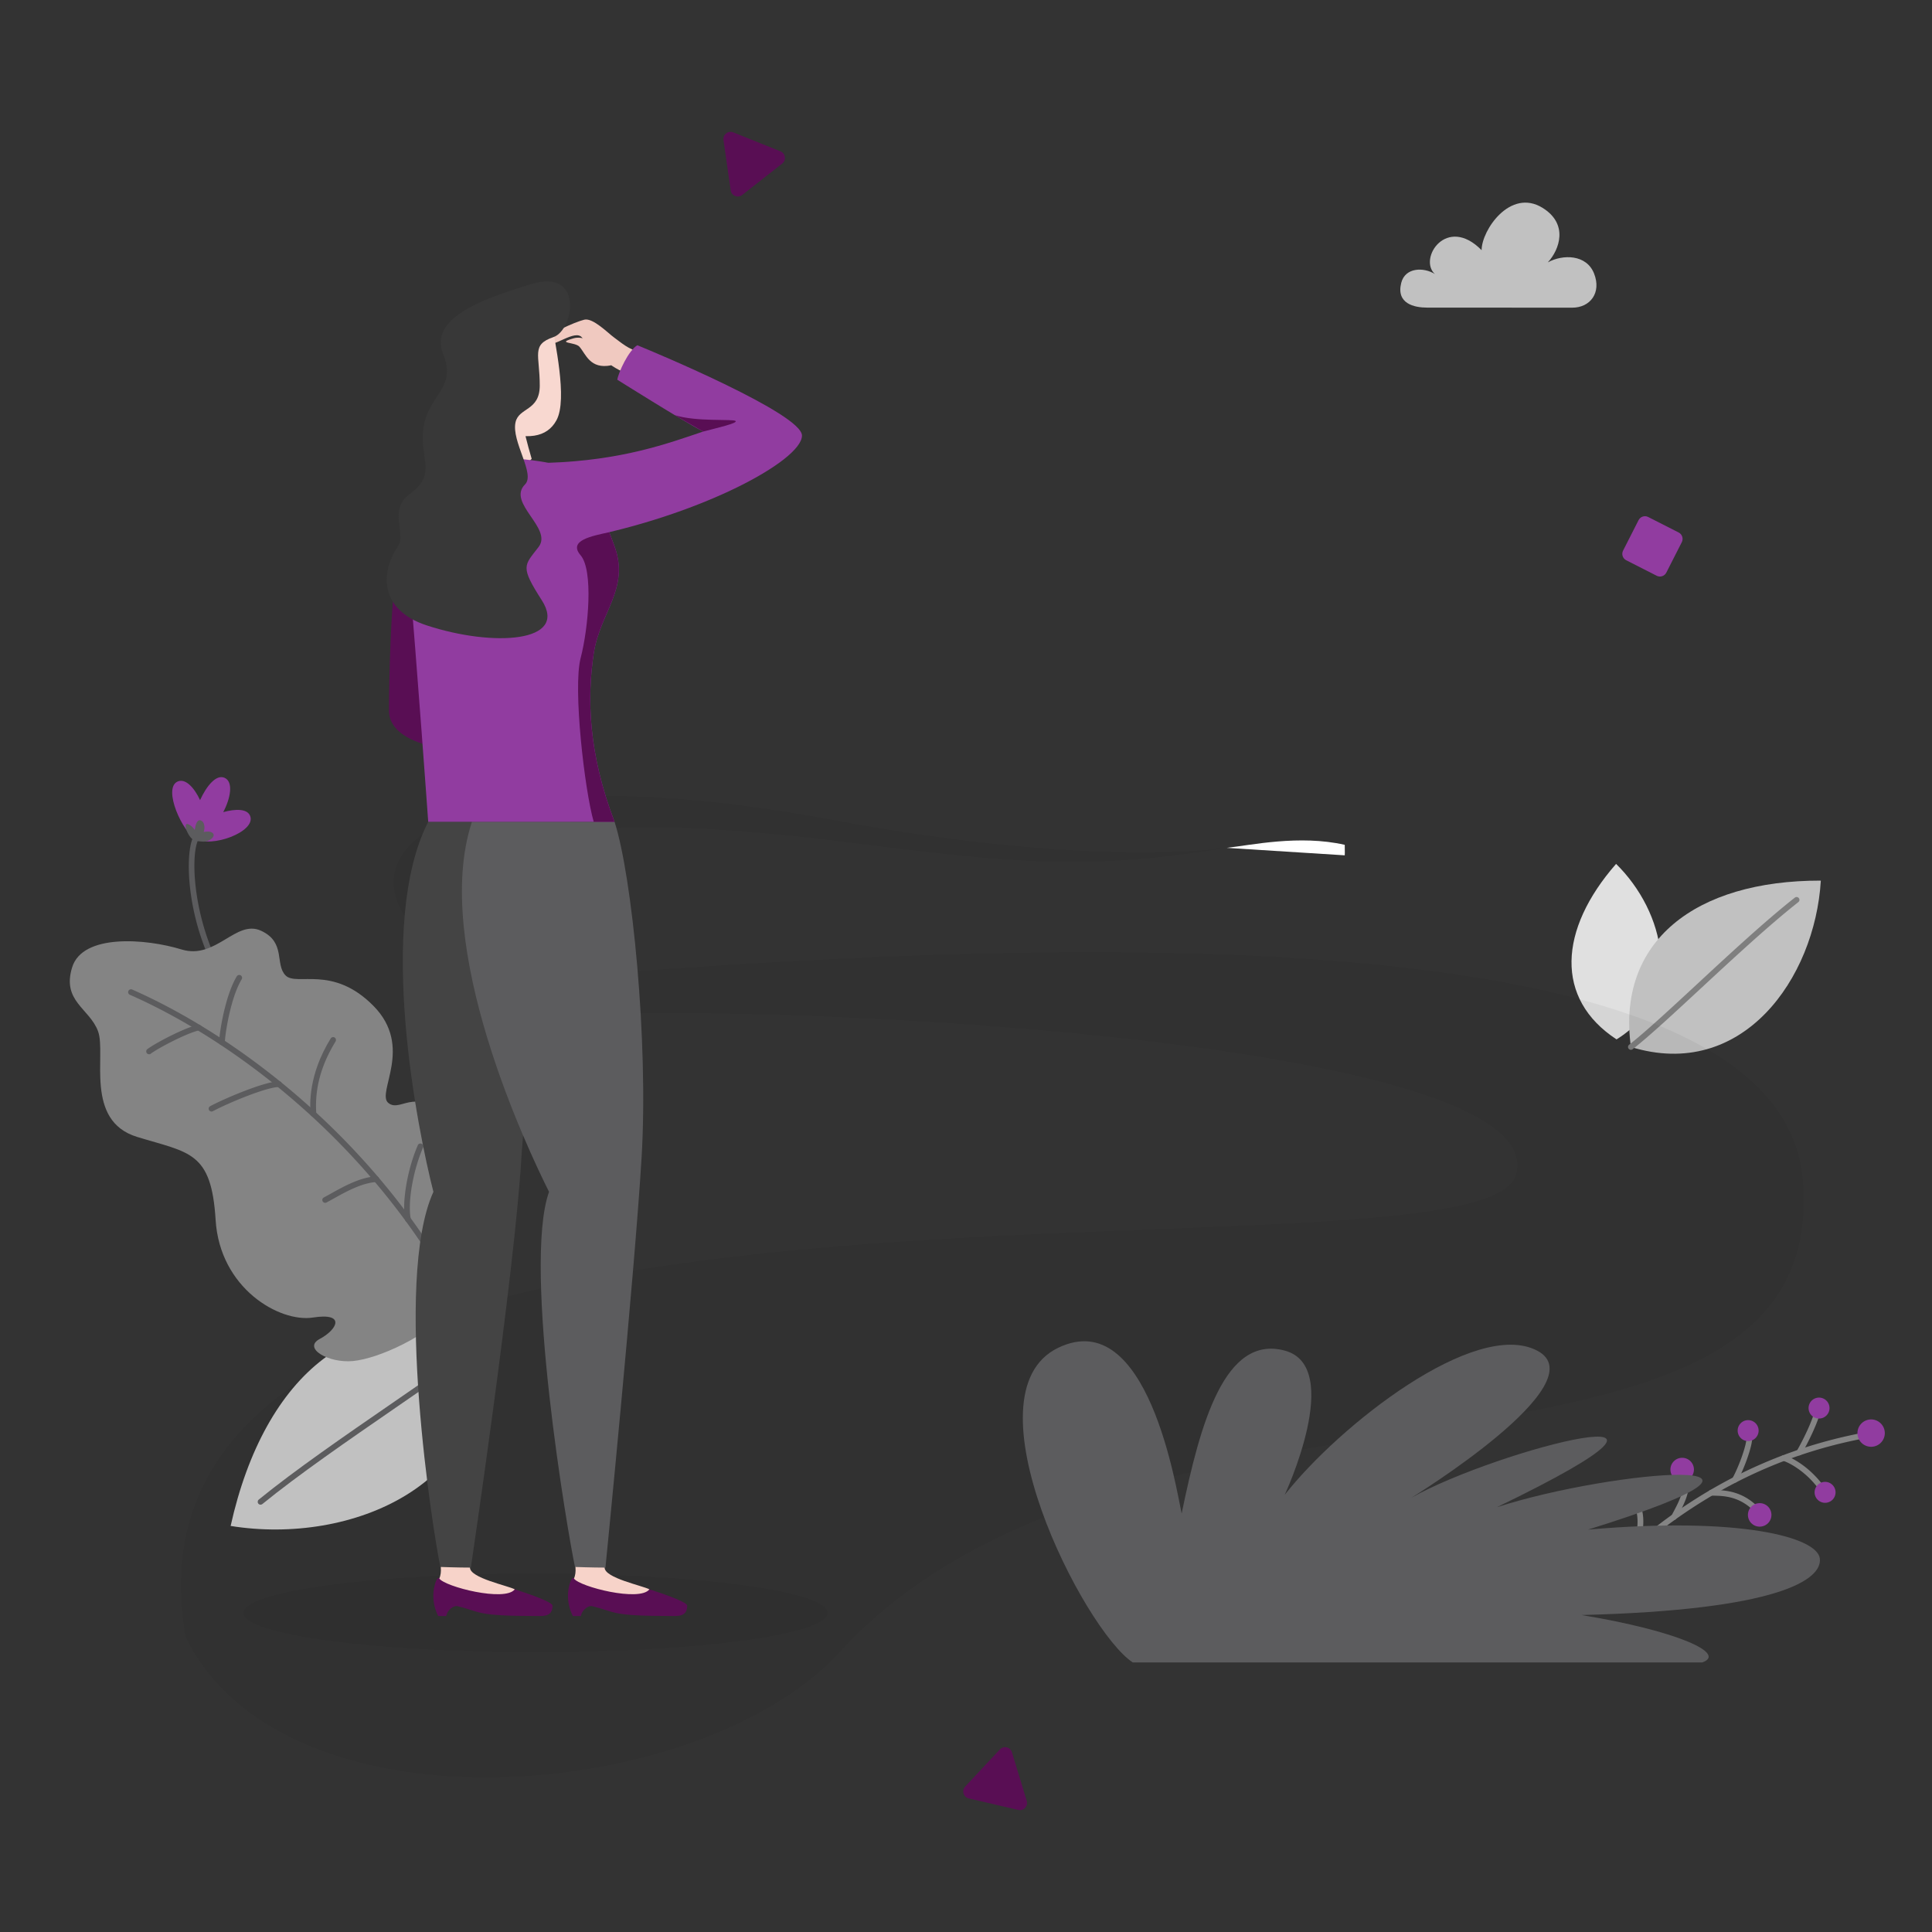 <svg version="1.1" id="Laag_1" xmlns="http://www.w3.org/2000/svg" x="0" y="0" viewBox="0 0 512 512" xml:space="preserve"><rect x="0" y="0" width="512" height="512" fill="#333333" stroke="none"/><style>.st0{fill:#c1c1c1}.st3{opacity:.05}.st4{fill:#5c5c5e}.st5{fill:#913ca0}.st6{fill:#848484}.st8{fill:#590e54}.st9{fill:#f7d3c9}.st11{fill:#f0c9c0}.st12{fill:#f8d8d0}</style><path class="st0" d="M378.18 81.52c-3.35 0-8.23-1.03-6.84-6.55 1.05-4.2 6.07-4.16 8.91-2.35-4.45-4.06 3.1-15.75 12.39-6.32 0-5.29 7.59-16.49 16.13-11.23 6.97 4.29 4.52 11.1 1.42 14.46 4-2.19 10.26-2.13 12.26 2.97s-1.03 9.04-5.81 9.04c-4.77-.02-38.46-.02-38.46-.02z"/><path d="M428.4 275.45c-16.43-10.76-15.35-29.1-.12-46.51 12.89 12.67 18.37 35.2.12 46.51z" fill="#e0e0e0"/><path class="st0" d="M432.21 277.46c-3.86-27.98 17.06-44.14 50.33-44.09-1.56 25.96-20.82 53.19-50.33 44.09z"/><path d="M432.21 278.21c-.23 0-.45-.1-.6-.29a.75.75 0 0 1 .13-1.06c4.23-3.3 10.87-9.45 17.91-15.97 8.54-7.92 18.22-16.89 26-23.01.33-.26.8-.2 1.06.13s.2.8-.13 1.06c-7.73 6.08-17.39 15.03-25.91 22.93-7.06 6.54-13.72 12.72-18 16.05-.13.11-.29.16-.46.16z" fill="#7f7f7f"/><path class="st3" d="M222.49 437.83c78.44-85.75 263.12-32.07 255.25-125.18-6.34-74.95-221.89-61.8-319.04-54.52-17.58 1.32 3.56 10 0 10.5 74.29-1.85 252.95 9.44 243.06 42.79S23.9 289.95 49.22 433.83c12.3 25.25 43.32 36.51 76.53 37.15 37.28.73 77.32-11.92 96.74-33.15z"/><path class="st3" d="M158.7 268.63c-83.21-16.67-77.2-77.37 62.28-51.26 68.74 12.86 104.11 7.33 104.11 7.33-36.51 5.92-55.86 4.15-98.9-1.31-54.68-6.95-138.69-12.2-67.49 45.24z"/><path class="st3" d="M219.31 427.43c0-5.75-34.64-10.4-77.38-10.4-42.73 0-77.38 4.66-77.38 10.4 0 5.75 34.64 10.4 77.38 10.4 42.74 0 77.38-4.65 77.38-10.4z"/><path class="st0" d="M128.2 355.36c-32.87-12.28-58.13 8.69-67.08 49.03 31.88 5.15 70.11-10.8 67.08-49.03z"/><path class="st4" d="M69.05 398.76c-.22 0-.44-.1-.59-.28-.26-.32-.22-.8.11-1.07 9.53-7.77 23.03-17.07 34.94-25.27 9.8-6.75 19.06-13.13 24.21-17.37.32-.27.8-.22 1.07.1s.22.8-.1 1.07c-5.2 4.28-14.48 10.67-24.31 17.44-11.89 8.19-25.36 17.47-34.84 25.2-.15.12-.32.18-.49.18z"/><path class="st5" d="M59.16 215.22c1.96-3.69 2.73-8.04.36-9.09-2.25-1.01-4.83 2.23-6.5 5.91-1.52-3.29-3.87-5.85-5.95-4.93-4.07 1.82 1.46 13.68 4.76 15.12 4.02 2.59 16.01-1.75 14.48-5.95-.71-1.99-3.86-1.97-7.15-1.06z"/><path class="st4" d="M58.37 258.92c-.27 0-.52-.14-.66-.39-8.38-15.12-8.72-32.12-6.54-36.63.18-.38.64-.53 1.01-.35.38.18.53.63.35 1.01-2.14 4.43-1.3 21.17 6.5 35.23a.762.762 0 0 1-.66 1.13z"/><path class="st4" d="M56.27 220.69c-.58-.42-1.48-.35-2.29-.21.39-1.06.29-2.83-.92-3.09-.86-.19-1.28 1.25-1.45 2.55-.24-.32-.51-.69-.92-1.02-2.92-2.33-.99 3.25.94 3.84.41.13 1.25.24 2.14.28 1.85.08 3.63-1.54 2.5-2.35z"/><path class="st6" d="M121.65 345.27c6.72-7.35 17.24-30.94 1.17-45.67-7.28-6.66-9.58-7.99-13.53-7.61-2.58.25-4.62 1.76-6.39.29-3.24-2.7 6.86-14.83-3.97-25.75-10.82-10.93-20.36-5.06-23.26-8.04-2.89-2.99.18-8.74-6.48-11.83s-11.96 7.75-21.07 4.96c-9.48-2.9-26.26-4.24-29.01 4.76-2.76 9 4.67 10.88 6.88 16.94 2.21 6.06-3.68 23.67 10.33 27.97 13.92 4.26 19.7 3.81 20.82 21.99 1.12 18.19 16.98 27.25 25.79 25.88 8.82-1.37 6.43 3.22 1.81 5.67-4.62 2.45 2.34 6.49 8.83 5.86 6.49-.64 19.64-6.19 28.08-15.42z"/><path class="st4" d="M124.16 350.34c-.28 0-.55-.16-.68-.42-21.73-44.31-60.28-73.64-89.1-86.31a.76.76 0 0 1 .61-1.39c29.07 12.78 67.94 42.35 89.85 87.02.18.38.03.83-.35 1.01a.55.55 0 0 1-.33.09z"/><path class="st4" d="M58.83 276.97h-.02a.751.751 0 0 1-.74-.77c.05-2.42 1.56-12.28 4.68-17.46.22-.36.68-.47 1.04-.26.36.22.47.68.26 1.04-2.93 4.86-4.41 14.46-4.46 16.71-.01.41-.35.74-.76.74z"/><path class="st4" d="M39.51 279.39c-.23 0-.46-.1-.61-.3a.762.762 0 0 1 .15-1.06c2.12-1.59 9.84-5.67 13.45-6.46.41-.09.81.17.9.58.09.41-.17.81-.58.9-3.37.74-10.88 4.7-12.86 6.19-.13.1-.29.15-.45.15z"/><path class="st4" d="M83.04 295.92c-.4 0-.73-.31-.75-.71-.15-2.55-.61-10.32 5.35-20.01.22-.36.69-.47 1.04-.25.36.22.47.68.25 1.04-5.11 8.32-5.37 14.9-5.12 19.12.02.42-.29.78-.71.8-.03.01-.05.01-.06.01z"/><path class="st4" d="M56.06 294.57c-.27 0-.53-.15-.67-.4-.2-.37-.06-.83.31-1.02 4.29-2.28 14.65-6.58 18.2-6.58h.08c.42.01.75.35.74.77-.01.42-.34.75-.77.74h-.06c-3.19 0-13.21 4.13-17.48 6.4a.73.73 0 0 1-.35.09z"/><path class="st4" d="M86.18 318.76c-.27 0-.53-.15-.67-.4-.2-.37-.06-.83.31-1.02.59-.31 1.22-.66 1.88-1.03 3.45-1.92 7.74-4.31 11.97-4.57.43-.02.78.29.8.71.03.42-.29.78-.71.8-3.89.24-8.01 2.53-11.33 4.38-.67.37-1.31.73-1.9 1.04a.76.76 0 0 1-.35.09z"/><path class="st4" d="M108.1 323.88a.75.75 0 0 1-.74-.61c-.9-4.62.62-13.51 3.38-19.81a.76.76 0 0 1 1.39.61c-2.65 6.06-4.13 14.55-3.28 18.91a.76.76 0 0 1-.6.89c-.05 0-.1.01-.15.01z"/><path class="st6" d="M423.54 419.9c-.2 0-.39-.08-.54-.23-.29-.3-.29-.78.01-1.07 9.6-9.36 32.09-31.27 69.72-38.71.41-.08.81.19.89.6a.76.76 0 0 1-.6.89c-37.19 7.35-59.45 29.04-68.96 38.31-.14.14-.33.21-.52.21z"/><path class="st6" d="M482.63 394.96c-.23 0-.46-.11-.61-.31-3.69-5-8.22-7.17-9.51-7.53a.747.747 0 0 1-.52-.93c.11-.4.53-.64.93-.52 1.53.43 6.35 2.72 10.32 8.09.25.34.18.81-.16 1.06-.13.09-.29.14-.45.14z"/><path class="st6" d="M476.79 385.69c-.13 0-.26-.03-.37-.1a.755.755 0 0 1-.28-1.03c1.96-3.43 4.32-8.38 4.88-11.12a.754.754 0 1 1 1.48.3c-.69 3.33-3.5 8.84-5.05 11.56-.14.25-.39.39-.66.39z"/><path class="st6" d="M459.75 392.92a.755.755 0 0 1-.66-1.13c1.51-2.63 3.89-8.91 3.75-10.96a.76.76 0 0 1 .7-.81c.41-.02.78.29.81.7.18 2.56-2.49 9.29-3.95 11.82-.14.24-.39.38-.65.38z"/><path class="st6" d="M466.31 401.74c-.22 0-.43-.09-.58-.27-4.07-4.9-8.69-5.03-11.45-5.1-.29-.01-.55-.01-.79-.03a.758.758 0 0 1-.72-.79c.02-.42.35-.75.79-.72.23.01.48.02.76.03 2.82.07 8.07.21 12.58 5.64.27.32.22.8-.1 1.07-.15.11-.32.17-.49.17z"/><path class="st6" d="M443.6 402.79a.73.73 0 0 1-.35-.09.748.748 0 0 1-.31-1.02l.4-.74c1.61-3 3.82-7.11 1.95-10.03a.77.77 0 0 1 .23-1.05.77.77 0 0 1 1.05.23c2.34 3.67-.11 8.23-1.9 11.56l-.39.73a.78.78 0 0 1-.68.41z"/><path class="st6" d="M451.24 409.31c-.17 0-.34-.06-.48-.17-4.62-3.78-8.23-3.43-11.41-3.13-.41.05-.78-.27-.82-.68-.04-.42.27-.78.68-.82 3.3-.31 7.41-.7 12.51 3.47.32.26.37.74.11 1.07-.15.16-.37.26-.59.26z"/><path class="st6" d="M433.61 410.62a.62.62 0 0 1-.23-.04.752.752 0 0 1-.49-.95c1.37-4.3 1.44-8.52.17-10.51a.77.77 0 0 1 .23-1.05.77.77 0 0 1 1.05.23c1.85 2.9 1.21 7.99-.01 11.79-.1.32-.4.53-.72.53z"/><path class="st6" d="M438.76 420.35a.75.75 0 0 1-.52-.21c-3.92-3.72-10.18-2.66-12.69-2.03a.758.758 0 0 1-.37-1.47c2.75-.69 9.63-1.85 14.1 2.4a.758.758 0 0 1-.52 1.31z"/><path class="st5" d="M498.54 382.24a3.622 3.622 0 0 0-.22-5.12 3.622 3.622 0 0 0-5.12.22 3.622 3.622 0 0 0 .22 5.12 3.63 3.63 0 0 0 5.12-.22z"/><path class="st5" d="M484.11 375.03a2.77 2.77 0 0 0-.17-3.92 2.77 2.77 0 0 0-3.92.17 2.77 2.77 0 0 0 .17 3.92c1.13 1.03 2.89.96 3.92-.17z"/><path class="st5" d="M485.71 397.36a2.77 2.77 0 0 0-.17-3.92 2.77 2.77 0 0 0-3.92.17 2.77 2.77 0 0 0 .17 3.92 2.77 2.77 0 0 0 3.92-.17z"/><path class="st5" d="M465.32 381a2.77 2.77 0 0 0-.17-3.92 2.77 2.77 0 0 0-3.92.17 2.77 2.77 0 0 0 .17 3.92 2.77 2.77 0 0 0 3.92-.17z"/><path class="st5" d="M454.33 410.52a2.77 2.77 0 0 0-.17-3.92 2.77 2.77 0 0 0-3.92.17 2.77 2.77 0 0 0 .17 3.92 2.78 2.78 0 0 0 3.92-.17z"/><path class="st5" d="M435.18 399.21a2.77 2.77 0 0 0-.17-3.92 2.77 2.77 0 0 0-3.92.17 2.77 2.77 0 0 0 .17 3.92c1.13 1.03 2.89.96 3.92-.17z"/><path class="st5" d="M468.63 403.57a3.114 3.114 0 1 0-4.4.19c1.26 1.16 3.23 1.07 4.4-.19z"/><path class="st5" d="M448.09 391.55a3.114 3.114 0 1 0-4.4.19 3.123 3.123 0 0 0 4.4-.19z"/><path class="st5" d="M442.05 422.91a3.114 3.114 0 1 0-4.4.19c1.26 1.16 3.23 1.07 4.4-.19z"/><g><path class="st4" d="M300.19 440.56c-12.95-8.51-44.87-71.22-19.78-83.37 23.78-11.52 31.33 37.53 32.74 43.91 4.96-24.07 11.44-47.43 27.31-43.18s0 38.23 0 38.23c14.45-18.41 50.48-46.74 66.88-38.23 16.4 8.5-33.31 39-33.31 39 22.59-12.81 90.09-30.07 22.67 2.5 30.86-9.98 91.05-14.88 24.15 5.94 40.27-3.5 60.71 1.99 61.42 7.65.71 5.66-11.1 13.68-63.15 14.99 25.7 4.25 38.6 10.26 31.97 12.57-10.5-.01-150.9-.01-150.9-.01z"/><path class="st4" d="M386.43 410.29c0-1.15.94-2.09 2.09-2.09s2.09.94 2.09 2.09-.94 2.09-2.09 2.09a2.09 2.09 0 0 1-2.09-2.09z"/><path class="st4" d="M314.66 422.6c0-1.78 1.44-3.22 3.22-3.22 1.78 0 3.22 1.44 3.22 3.22 0 1.78-1.44 3.22-3.22 3.22a3.23 3.23 0 0 1-3.22-3.22z"/><path class="st4" d="M356.55 398.76c0-1.52 1.23-2.75 2.75-2.75s2.75 1.23 2.75 2.75-1.23 2.75-2.75 2.75-2.75-1.23-2.75-2.75z"/></g><path d="M325.1 224.69c6.31-.69 19.26-3.54 31.27-.8.06 1.81 0 2.78 0 2.78l-31.27-1.98z" fill="#fff"/><path class="st8" d="M121.05 425.61c-1.16 0-2.6 1.29-2.79 2.65h-2.12s-2.08-3.51-.98-8.02c.69-2.84 1.42-2.16 2.16-1.42 1.68 1.37 8.55 1.82 9.09-.49 1.77.27 20.02 5.52 20.02 7.2 0 2.73-2.14 2.73-3.6 2.73-17.26.01-14.97-1.05-21.78-2.65z"/><path class="st9" d="M124.55 415.44c-.59-2.6-8.11-4.55-7.73 0 .09 1.05-.04 2.06-.39 2.9 1.51 2.17 17.4 6.23 19.99 2.85-1.8-.97-11.87-3-11.87-5.75z"/><path d="M151.26 217.78c-1.27 24.39-11.22 58.08-13.09 89.12-1.87 31.05-13.39 108.53-13.39 108.53-3.45 0-8.07-.17-8.07-.17-1.87-8.6-12.57-75.93-1.85-99.41-4.14-16.15-15.21-71.17-1.37-98.07h37.77z" fill="#444"/><path class="st8" d="M156.73 425.61c-1.16 0-2.6 1.29-2.79 2.65h-2.12s-2.08-3.51-.98-8.02c.69-2.84 1.42-2.16 2.16-1.42 1.68 1.37 8.55 1.82 9.09-.49 1.77.27 20.02 5.52 20.02 7.2 0 2.73-2.14 2.73-3.61 2.73-17.25.01-14.96-1.05-21.77-2.65z"/><path class="st9" d="M160.23 415.44c-.59-2.6-8.12-4.55-7.72 0 .09 1.05-.04 2.06-.4 2.9 1.51 2.17 17.4 6.23 19.99 2.85-1.8-.97-11.87-3-11.87-5.75z"/><path class="st4" d="M162.86 217.78c4.61 14.18 9.04 58.08 7.16 89.12-1.87 31.05-9.57 108.53-9.57 108.53-3.45 0-8.07-.17-8.07-.17-1.87-8.6-13.97-79.56-6.88-99.41-5.61-11.22-31.31-65.15-20.43-98.07h37.79z"/><path class="st11" d="M145.41 90.87c-1.57-2.04 7.13-5.59 9.43-6.15 2.3-.56 6.28 3.56 7.9 4.72 1.62 1.15 4.03 3.36 6.7 3.7-.17 1.29-.57 4.41-2.66 5.94-3.35-.72-8.51-4.45-12.55-9.63-1.79-2.3-7.74 2.82-8.82 1.42z"/><path class="st11" d="M161.98 96.81c-5.64 1.13-6.73-3-8.43-4.93-1.13-1.28-6.34-.83-1.6-2.21 5.29-1.54 10.03 7.14 10.03 7.14z"/><g><path class="st12" d="M146.19 84.96c.68 5.26 4.35 20.82 1.27 26.43-2.53 4.61-7.74 5.39-16.13 2.54-8.39-2.85-8.73-18.08-9.83-22.48-1.74-6.97 23.27-17.57 24.69-6.49z"/><path class="st12" d="M138.86 113.64c.47 2.68 2.04 7.95 2.04 7.95-1.16 1.56-8.69 4.09-16.95-.59.6-4.92.2-16.31.2-16.31l14.71 8.95z"/></g><g><path class="st8" d="M103.08 188.31c0 7.58 11.65 9.48 11.65 9.48l3.41-38.64c-5.89-.5-9.7-3.66-13.32-5.71-1.21 6.51-1.74 26.43-1.74 34.87z"/><path class="st5" d="M104.82 153.44c3.62 2.05 7.43 5.21 13.32 5.71l3.28-37.12c-8.61 5.08-13.13 12.65-16.6 31.41z"/><path class="st5" d="M123.95 121c-4.93 1.07-17.45 9.04-15.62 30.05 2.2 25.35 5.15 66.73 5.15 66.73h49.38c-6.97-18.23-7.3-32.76-5.52-44.59 1.64-10.87 9.59-17.15 5.52-28.4-3.66-10.11-7.51-20.38-18.45-22.31-8.3-1.46-20.46-1.48-20.46-1.48z"/></g><path class="st5" d="M163.59 100.63c.3-1.93 2.96-7.73 5.31-9.14 4.9 1.99 43.64 18.2 43.63 23.94-.01 6.76-27.63 21.52-59.8 27.44-24.72 4.56-22.48-19.75-7.51-20.22 19.71-.63 31.98-5.21 41.11-8.28-5.32-2.8-22.74-13.74-22.74-13.74z"/><path class="st8" d="m178.83 110.02 7.51 4.35c3.61-.96 9.29-2.23 8.59-2.81s-10.43.27-16.1-1.54z"/><path d="M146.68 89.33c5.41-1.84 8.12-18.25-5.8-14.07-13.92 4.18-27.14 9.28-23.43 18.56 3.71 9.28-4.02 10.6-5.26 19.83-1.06 7.93 3.8 11.92-3.67 17.34-5.61 4.06-.86 10.54-2.98 13.65-4.94 7.25-4.83 17.03 7.5 21.08 17.63 5.8 37.74 4.58 30.54-6.65-5.8-9.05-4.68-9.12-.85-14.11 3.83-4.99-8.51-11.68-3.58-16.6 2.77-2.77-3.66-11.35-2.53-16.45.88-3.98 6.42-2.94 6.42-9.74.01-8.18-2.34-10.8 3.64-12.84z" fill="#383838"/><path class="st8" d="M157.34 173.19c1.64-10.87 9.59-17.15 5.52-28.4-.46-1.26-.91-2.52-1.39-3.76-4.61 1.03-11.01 2.16-7.6 6.13 3.41 3.97 2.08 19.3 0 27.25-2.08 7.95 1.07 35.09 3.47 43.37h5.52c-6.97-18.22-7.31-32.76-5.52-44.59z"/><path class="st5" d="m430.13 145.92 4.11-8.08c.48-.93 1.62-1.31 2.55-.83l8.08 4.11c.93.47 1.3 1.62.83 2.55l-4.11 8.08c-.47.93-1.62 1.31-2.55.83l-8.08-4.11c-.93-.48-1.3-1.62-.83-2.55z"/><path class="st8" d="m191.73 37.11 1.91 13.34c.21 1.45 1.9 2.12 3.05 1.22l10.6-8.32c1.15-.9.89-2.71-.46-3.25l-12.51-5.02c-1.37-.54-2.8.59-2.59 2.03z"/><path class="st8" d="m264.98 463.62-9.2 9.84c-1 1.07-.47 2.81.95 3.14l13.12 3.05c1.42.33 2.67-1 2.24-2.4l-3.92-12.89c-.41-1.4-2.19-1.81-3.19-.74z"/></svg>